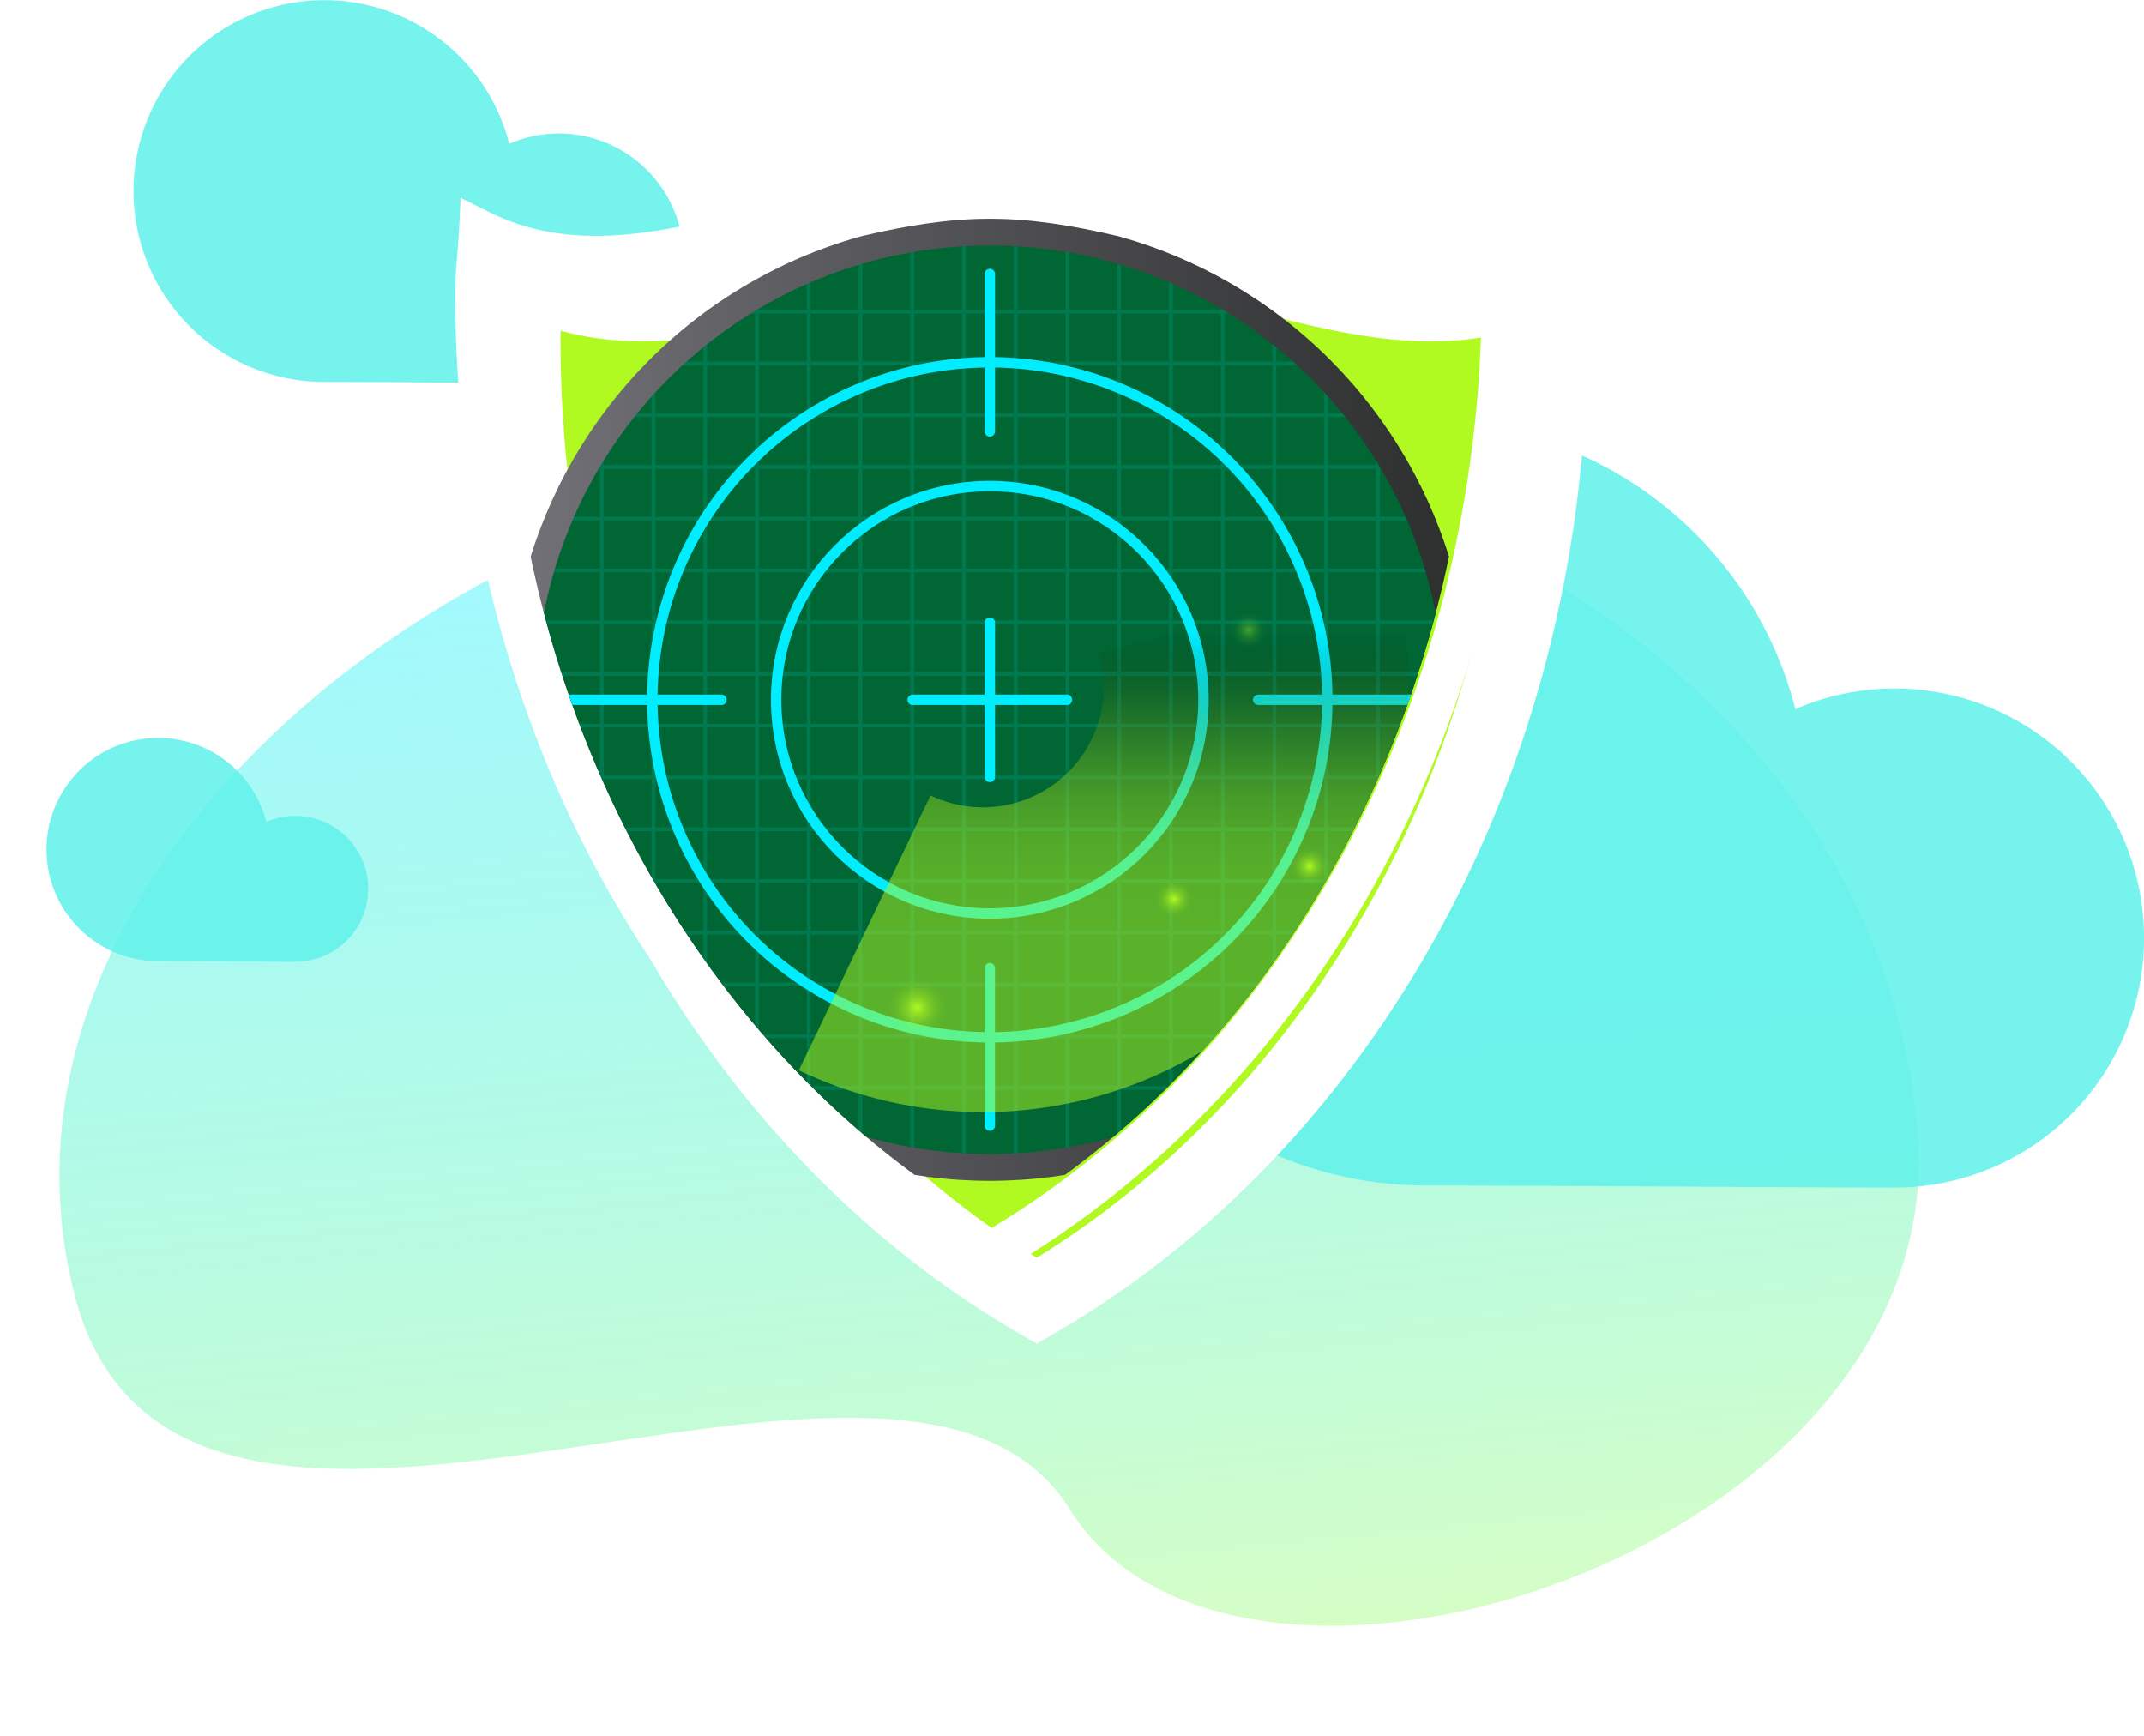 <svg xmlns="http://www.w3.org/2000/svg" xmlns:xlink="http://www.w3.org/1999/xlink" viewBox="0 0 411.572 333.207">
  <defs>
    <path id="reuse-3" d="M30.223 0L0 0"/>
    <path id="reuse-2" d="M0 0L0 30.223"/>
    <path id="reuse-1" d="M0 0L0 180.63"/>
    <path id="reuse-0" d="M0 0L180.63 0"/>
  </defs>
  <defs>
    <linearGradient id="a" x1=".5" x2=".5" y2="1" gradientUnits="objectBoundingBox">
      <stop offset="0" stop-color="#ceff92"/>
      <stop offset="1" stop-color="#00edff" stop-opacity=".6"/>
    </linearGradient>
    <linearGradient id="d" x2="1" y1=".5" y2=".5" gradientUnits="objectBoundingBox">
      <stop offset="0" stop-color="#727278"/>
      <stop offset="1" stop-color="#2c2d2d"/>
    </linearGradient>
    <linearGradient id="f" x1=".589" x2=".589" y1=".648" y2=".106" gradientUnits="objectBoundingBox">
      <stop offset="0" stop-color="#b0f921"/>
      <stop offset=".179" stop-color="#adf620" stop-opacity=".988"/>
      <stop offset=".312" stop-color="#a7ec1f" stop-opacity=".949"/>
      <stop offset=".431" stop-color="#9bdc1d" stop-opacity=".886"/>
      <stop offset=".541" stop-color="#8bc51a" stop-opacity=".792"/>
      <stop offset=".645" stop-color="#76a816" stop-opacity=".675"/>
      <stop offset=".745" stop-color="#5d8311" stop-opacity=".529"/>
      <stop offset=".842" stop-color="#3e590b" stop-opacity=".357"/>
      <stop offset=".933" stop-color="#1c2805" stop-opacity=".165"/>
      <stop offset="1" stop-opacity="0"/>
    </linearGradient>
    <clipPath id="c">
      <path fill="none" d="M2154.4,1691.37c-32.727,0-63.851,22.21-92.125,8.144-.183,3.715-.687,7.326-.687,11.094,0,76.076,37.824,141.772,92.812,173.737,54.988-31.964,92.812-97.661,92.812-173.737,0-3.768-.5-7.379-.687-11.094C2218.251,1713.58,2187.126,1691.37,2154.4,1691.37Z" transform="translate(-2061.588 -1691.37)"/>
    </clipPath>
    <clipPath id="e">
      <circle cx="87.201" cy="87.201" r="87.201" fill="none" stroke="#00edff"/>
    </clipPath>
    <radialGradient id="g" cx=".5" cy=".5" r=".5" gradientUnits="objectBoundingBox">
      <stop offset="0" stop-color="#b0f921"/>
      <stop offset=".107" stop-color="#b0f921" stop-opacity=".8"/>
      <stop offset=".234" stop-color="#b0f921" stop-opacity=".588"/>
      <stop offset=".363" stop-color="#b0f921" stop-opacity=".408"/>
      <stop offset=".492" stop-color="#b0f921" stop-opacity=".263"/>
      <stop offset=".62" stop-color="#b0f921" stop-opacity=".145"/>
      <stop offset=".748" stop-color="#b0f921" stop-opacity=".067"/>
      <stop offset=".875" stop-color="#b0f921" stop-opacity=".016"/>
      <stop offset="1" stop-color="#b0f921" stop-opacity="0"/>
    </radialGradient>
    <filter id="b" width="238.361" height="247.278" x="79.857" y="24.165" filterUnits="userSpaceOnUse">
      <feOffset dx="9.025" dy="9.025"/>
      <feGaussianBlur result="blur" stdDeviation="4.513"/>
      <feFlood flood-opacity=".22"/>
      <feComposite in2="blur" operator="in"/>
      <feComposite in="SourceGraphic"/>
    </filter>
  </defs>
  <path fill="url(#a)" d="M168.665,27.271C196.3,81.973,342.613,6.466,355.259,85.553S275.731,232.66,177.629,232.66,0,166.8,0,85.553,141.033-27.432,168.665,27.271Z" opacity=".61" transform="rotate(174.87 181.108 159.268)"/>
  <g>
    <path fill="#61f2ea" d="M2403.9,1810.165a47.707,47.707,0,0,0-19.031,3.95,73.276,73.276,0,1,0-70.958,91.433c19.625,0,73.631.412,89.989.412a47.9,47.9,0,0,0,0-95.8Z" opacity=".86" transform="translate(-2040.223 -1678.007)"/>
    <path fill="#61f2ea" d="M2019.054,1644.145a23.846,23.846,0,0,0-9.515,1.975,36.638,36.638,0,1,0-35.479,45.716c9.813,0,36.816.206,44.994.206a23.949,23.949,0,1,0,0-47.9Z" opacity=".86" transform="translate(-1911.781 -1618.528)"/>
    <path fill="#61f2ea" d="M1956.188,1879.208a13.953,13.953,0,0,0-5.565,1.156,21.428,21.428,0,1,0-20.75,26.738c5.739,0,21.533.121,26.316.121a14.007,14.007,0,0,0,0-28.014Z" opacity=".86" transform="translate(-1899.507 -1722.614)"/>
    <g>
      <g filter="url(#b)" transform="translate(-.005 .005)">
        <path fill="#b0f921" stroke="#fff" stroke-miterlimit="10" stroke-width="14.208" d="M2150.191,1680.61c-34.746,0-67.791,23.581-97.809,8.647-.195,3.944-.73,7.777-.73,11.778,0,80.77,40.158,150.52,98.539,184.456,58.38-33.937,98.538-103.687,98.538-184.456,0-4-.535-7.834-.73-11.778C2217.981,1704.191,2184.936,1680.61,2150.191,1680.61Z" transform="translate(-1960.18 -1644.83)"/>
      </g>
      <g>
        <path fill="#fff" d="M2147.176,1887.217l-2.054-1.194c-62.042-36.059-100.58-108.1-100.58-188,0-2.559.213-5.049.415-7.538.121-1.477.253-2.955.323-4.442l.3-6.253,5.605,2.792c16.947,8.418,35.533,3.42,55.182-1.882,13.143-3.541,26.731-7.2,40.8-7.2s27.662,3.663,40.8,7.2c19.659,5.292,38.255,10.31,55.181,1.882l5.585-2.782.324,6.232c.081,1.457.192,2.894.314,4.341.212,2.519.425,5.048.425,7.649,0,79.9-38.538,151.937-100.58,188Zm-94.145-194.968c-.162,1.9-.293,3.814-.293,5.777,0,76.1,36.12,144.713,94.438,179.7,58.318-34.987,94.439-103.6,94.439-179.7,0-1.963-.132-3.875-.284-5.777-18.111,6.415-37.082,1.315-55.485-3.632-12.627-3.409-25.679-6.921-38.67-6.921s-26.043,3.511-38.669,6.921C2090.092,1693.564,2071.131,1698.694,2053.031,1692.249Z" transform="translate(-1957.167 -1641.816)"/>
      </g>
      <g>
        <g clip-path="url(#c)" transform="translate(97.2 41.984)">
          <g transform="translate(.477)">
            <circle cx="92.334" cy="92.334" r="92.334" fill="url(#d)"/>
            <g transform="translate(5.134 5.134)">
              <circle cx="87.201" cy="87.201" r="87.201" fill="#063"/>
              <g>
                <g>
                  <g fill="none" stroke="#00edff" stroke-miterlimit="10" stroke-width=".727" clip-path="url(#e)" opacity=".14">
                    <g>
                      <use transform="translate(-3.114 12.707)" xlink:href="#reuse-0"/>
                      <use transform="translate(-3.114 22.64)" xlink:href="#reuse-0"/>
                      <use transform="translate(-3.114 32.572)" xlink:href="#reuse-0"/>
                      <use transform="translate(-3.114 42.505)" xlink:href="#reuse-0"/>
                      <use transform="translate(-3.114 52.437)" xlink:href="#reuse-0"/>
                      <use transform="translate(-3.114 62.37)" xlink:href="#reuse-0"/>
                      <use transform="translate(-3.114 72.302)" xlink:href="#reuse-0"/>
                      <use transform="translate(-3.114 82.235)" xlink:href="#reuse-0"/>
                      <use transform="translate(-3.114 92.168)" xlink:href="#reuse-0"/>
                      <use transform="translate(-3.114 102.1)" xlink:href="#reuse-0"/>
                      <use transform="translate(-3.114 112.033)" xlink:href="#reuse-0"/>
                      <use transform="translate(-3.114 121.965)" xlink:href="#reuse-0"/>
                      <use transform="translate(-3.114 131.898)" xlink:href="#reuse-0"/>
                      <use transform="translate(-3.114 141.83)" xlink:href="#reuse-0"/>
                      <use transform="translate(-3.114 151.763)" xlink:href="#reuse-0"/>
                      <use transform="translate(-3.114 161.696)" xlink:href="#reuse-0"/>
                    </g>
                    <g>
                      <use transform="translate(161.696 -3.114)" xlink:href="#reuse-1"/>
                      <use transform="translate(151.763 -3.114)" xlink:href="#reuse-1"/>
                      <use transform="translate(141.831 -3.114)" xlink:href="#reuse-1"/>
                      <use transform="translate(131.898 -3.114)" xlink:href="#reuse-1"/>
                      <use transform="translate(121.965 -3.114)" xlink:href="#reuse-1"/>
                      <use transform="translate(112.033 -3.114)" xlink:href="#reuse-1"/>
                      <use transform="translate(102.1 -3.114)" xlink:href="#reuse-1"/>
                      <use transform="translate(92.168 -3.114)" xlink:href="#reuse-1"/>
                      <use transform="translate(82.235 -3.114)" xlink:href="#reuse-1"/>
                      <use transform="translate(72.302 -3.114)" xlink:href="#reuse-1"/>
                      <use transform="translate(62.37 -3.114)" xlink:href="#reuse-1"/>
                      <use transform="translate(52.437 -3.114)" xlink:href="#reuse-1"/>
                      <use transform="translate(42.505 -3.114)" xlink:href="#reuse-1"/>
                      <use transform="translate(32.572 -3.114)" xlink:href="#reuse-1"/>
                      <use transform="translate(22.64 -3.114)" xlink:href="#reuse-1"/>
                      <use transform="translate(12.707 -3.114)" xlink:href="#reuse-1"/>
                    </g>
                  </g>
                </g>
              </g>
            </g>
            <path fill="none" stroke="#00edff" stroke-linecap="round" stroke-width="2" d="M64.783,0A64.783,64.783,0,1,1,0,64.783,64.783,64.783,0,0,1,64.783,0Z" transform="translate(27.551 27.551)"/>
            <circle cx="41.018" cy="41.018" r="41.018" fill="none" stroke="#00edff" stroke-linecap="round" stroke-miterlimit="10" stroke-width="2" transform="translate(51.316 51.316)"/>
            <g fill="none" stroke="#00edff" stroke-linecap="round" stroke-miterlimit="10" stroke-width="2">
              <use transform="translate(92.334 10.6)" xlink:href="#reuse-2"/>
              <use transform="translate(92.334 143.845)" xlink:href="#reuse-2"/>
            </g>
            <g fill="none" stroke="#00edff" stroke-linecap="round" stroke-miterlimit="10" stroke-width="2">
              <use transform="translate(143.846 92.334)" xlink:href="#reuse-3"/>
              <use transform="translate(10.6 92.334)" xlink:href="#reuse-3"/>
            </g>
            <path fill="url(#f)" d="M2216.7,1825.019a23.228,23.228,0,0,1-32.4,27.256l-25.278,52.756a81.734,81.734,0,0,0,114.2-95.118Z" opacity=".51" transform="translate(-2103.344 -1741.589)"/>
            <circle cx="3.855" cy="3.855" r="3.855" fill="url(#g)" transform="translate(149.86 120.436)"/>
            <circle cx="3.855" cy="3.855" r="3.855" fill="url(#g)" opacity=".4" transform="translate(138.164 75.101)"/>
            <circle cx="3.855" cy="3.855" r="3.855" fill="url(#g)" transform="translate(123.841 126.699)"/>
            <circle cx="6.045" cy="6.045" r="6.045" fill="url(#g)" transform="translate(72.374 145.403)"/>
            <path fill="none" stroke="#00edff" stroke-linecap="round" stroke-miterlimit="10" stroke-width="2" d="M0 0L29.61 0" transform="translate(77.529 92.334)"/>
            <path fill="none" stroke="#00edff" stroke-linecap="round" stroke-miterlimit="10" stroke-width="2" d="M0 0L0 29.61" transform="translate(92.334 77.529)"/>
          </g>
        </g>
      </g>
    </g>
  </g>
</svg>
